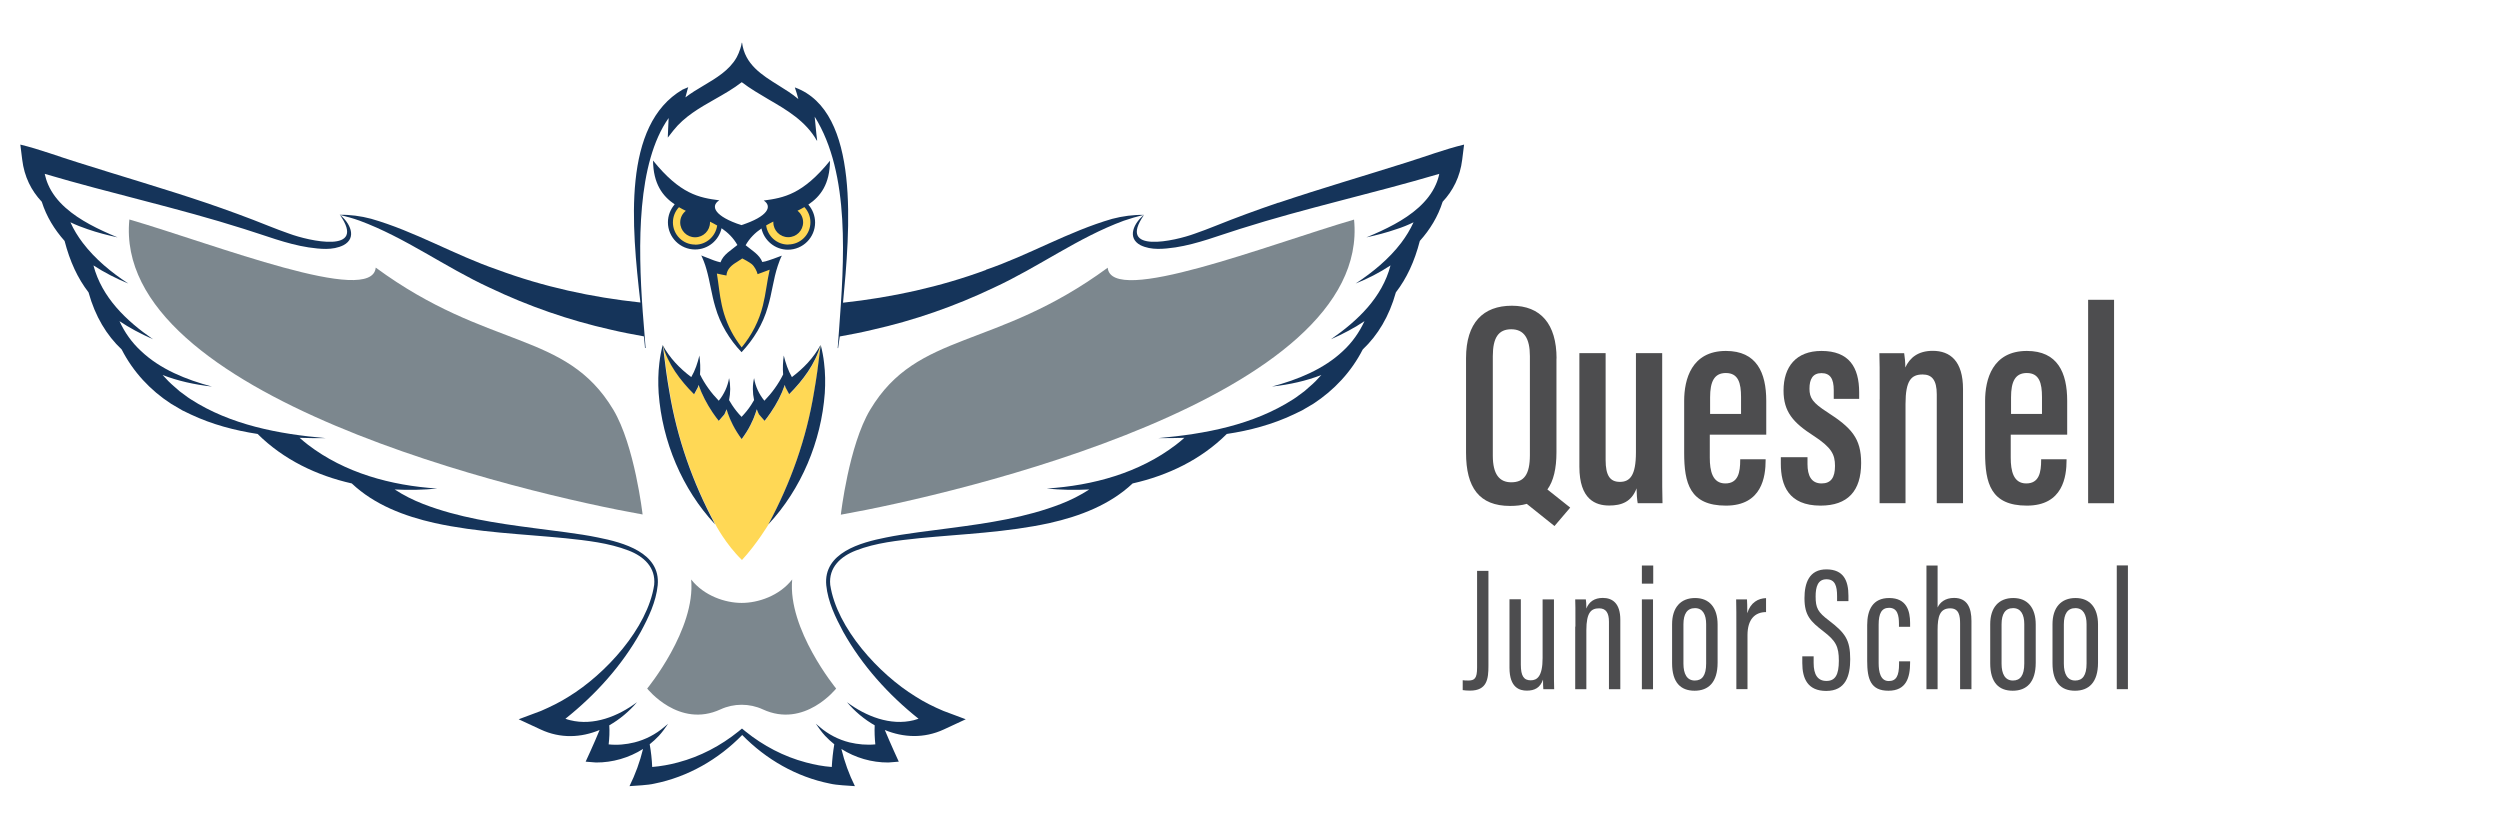 <?xml version="1.0" encoding="UTF-8"?><svg id="Layer_1" xmlns="http://www.w3.org/2000/svg" viewBox="0 0 240 80"><defs><style>.cls-1{fill:#ffd855;}.cls-2{fill:#7c878e;}.cls-3{fill:#15345a;}.cls-4{fill:#4d4d4f;}</style></defs><path class="cls-4" d="m149.42,34.41v9.02c0,1.54-.28,2.75-.87,3.56l2.19,1.74-1.51,1.77-2.66-2.13c-.48.14-1.01.2-1.6.2-2.97,0-4.23-1.77-4.23-5.1v-9.08c0-3.42,1.65-5.04,4.4-5.04s4.29,1.74,4.29,5.07Zm-6.11-.22v9.56c0,1.79.64,2.55,1.77,2.55,1.21,0,1.79-.73,1.79-2.61v-9.5c0-1.71-.56-2.58-1.79-2.58s-1.77.81-1.77,2.58Z"/><path class="cls-4" d="m159.57,44.25c0,1.99,0,3.34.03,4.06h-2.38c-.06-.28-.11-.98-.11-1.43-.48,1.29-1.43,1.65-2.63,1.65-1.29,0-2.86-.56-2.86-3.73v-10.9h2.52v10.26c0,1.49.42,2.1,1.37,2.1s1.54-.59,1.54-2.83v-9.53h2.52v10.34Z"/><path class="cls-4" d="m164.14,41.73v2.21c0,1.26.25,2.47,1.49,2.47s1.43-1.07,1.43-2.24v-.08h2.44v.08c0,1.57-.34,4.37-3.81,4.37s-4.01-2.16-4.01-5.07v-4.99c0-2.05.7-4.79,4.01-4.79,2.94,0,3.87,2.07,3.87,4.79v3.25h-5.41Zm3-1.99v-1.63c0-1.32-.25-2.3-1.46-2.3-1.12,0-1.51.84-1.51,2.33v1.6h2.97Z"/><path class="cls-4" d="m173.52,43.89v.67c0,1.09.36,1.85,1.35,1.85.9,0,1.29-.56,1.29-1.68s-.34-1.77-2.05-2.89c-1.96-1.26-2.89-2.3-2.89-4.34,0-2.3,1.21-3.81,3.64-3.81,2.63,0,3.62,1.54,3.62,3.98v.62h-2.44v-.84c0-1.09-.34-1.63-1.18-1.63s-1.15.59-1.15,1.49.31,1.35,1.68,2.24c2.35,1.51,3.28,2.52,3.28,4.9,0,2.69-1.29,4.09-3.9,4.09-3.08,0-3.81-1.96-3.81-4.01v-.64h2.55Z"/><path class="cls-4" d="m180.45,38.34c0-2.91,0-3.76-.03-4.43h2.38c.06.34.11.87.11,1.37.42-.92,1.21-1.6,2.63-1.6,1.68,0,2.91.98,2.91,3.67v10.96h-2.52v-10.45c0-1.35-.45-1.91-1.35-1.91-1.09,0-1.65.56-1.65,2.83v9.53h-2.49v-9.98Z"/><path class="cls-4" d="m193.03,41.73v2.21c0,1.26.25,2.47,1.49,2.47s1.43-1.07,1.43-2.24v-.08h2.44v.08c0,1.57-.34,4.37-3.81,4.37s-4.01-2.16-4.01-5.07v-4.99c0-2.05.7-4.79,4.01-4.79,2.94,0,3.87,2.07,3.87,4.79v3.25h-5.41Zm3-1.99v-1.63c0-1.32-.25-2.3-1.46-2.3-1.12,0-1.51.84-1.51,2.33v1.6h2.97Z"/><path class="cls-4" d="m200.46,48.31v-19.53h2.49v19.53h-2.49Z"/><path class="cls-4" d="m142.89,63.92c0,1.24-.12,2.38-1.77,2.38-.24,0-.54-.02-.7-.05v-.95c.1.02.29.03.53.03.61,0,.85-.2.85-1.24v-9.29h1.09v9.12Z"/><path class="cls-4" d="m149.18,63.88c0,1.07,0,1.89.02,2.28h-1.04c-.02-.15-.03-.6-.03-.92-.27.78-.8,1.06-1.55,1.06-.68,0-1.67-.26-1.67-2.2v-6.57h1.09v6.28c0,1.09.29,1.5.95,1.5.61,0,1.14-.37,1.14-2.14v-5.63h1.09v6.35Z"/><path class="cls-4" d="m151.24,60.16c0-1.74,0-2.2-.02-2.62h1.02c.03.19.05.48.05.88.26-.66.78-1.02,1.58-1.02.92,0,1.68.51,1.68,2.09v6.67h-1.09v-6.47c0-.83-.27-1.29-.94-1.29-.75,0-1.23.36-1.23,2.11v5.65h-1.07v-6.01Z"/><path class="cls-4" d="m157.62,54.29h1.09v1.74h-1.09v-1.74Zm0,3.25h1.07v8.63h-1.07v-8.63Z"/><path class="cls-4" d="m164.89,59.94v3.68c0,1.89-.88,2.69-2.21,2.69s-2.16-.78-2.16-2.64v-3.74c0-1.62.83-2.52,2.21-2.52s2.16.94,2.16,2.54Zm-3.28-.02v3.79c0,.99.34,1.62,1.09,1.62.7,0,1.09-.48,1.09-1.63v-3.79c0-.88-.31-1.53-1.07-1.53s-1.11.56-1.11,1.55Z"/><path class="cls-4" d="m169.55,58.76c-1.09,0-1.79.71-1.79,2.21v5.19h-1.07v-5.68c0-1.4,0-2.21-.02-2.94h1.04c.02.24.03.73.03,1.33.31-1.04,1.06-1.43,1.8-1.45v1.34Z"/><path class="cls-4" d="m174.11,63v.65c0,1.12.39,1.72,1.23,1.72s1.19-.58,1.19-1.94-.29-1.91-1.48-2.82c-1.23-.95-1.82-1.51-1.82-3.18,0-1.43.43-2.79,2.14-2.77,1.6.02,2.08,1.06,2.08,2.54v.51h-1.09v-.48c0-.97-.19-1.62-1.02-1.62s-1.04.73-1.04,1.65c0,1.12.22,1.51,1.28,2.31,1.55,1.19,2.04,1.84,2.04,3.71,0,1.6-.43,3.05-2.3,3.05-1.77,0-2.3-1.17-2.3-2.67v-.65h1.09Z"/><path class="cls-4" d="m183.37,63.48v.12c0,1.46-.37,2.71-2.08,2.71s-2.04-1.12-2.04-2.86v-3.45c0-1.46.54-2.59,2.11-2.59,1.68,0,2.01,1.24,2.01,2.4v.36h-1.07v-.27c0-.82-.14-1.55-.95-1.55-.71,0-1,.53-1,1.62v3.69c0,.83.17,1.72.97,1.72.71,0,.99-.48.99-1.65v-.24h1.07Z"/><path class="cls-4" d="m184.94,54.29h1.07v4.03c.22-.49.73-.92,1.58-.92,1.28,0,1.67.97,1.67,2.21v6.55h-1.09v-6.28c0-.75-.09-1.48-.95-1.48-.99,0-1.21.77-1.21,2.08v5.68h-1.07v-11.88Z"/><path class="cls-4" d="m195.43,59.94v3.68c0,1.89-.88,2.69-2.21,2.69s-2.16-.78-2.16-2.64v-3.74c0-1.62.83-2.52,2.21-2.52s2.16.94,2.16,2.54Zm-3.28-.02v3.79c0,.99.34,1.62,1.09,1.62.7,0,1.09-.48,1.09-1.63v-3.79c0-.88-.31-1.53-1.07-1.53s-1.11.56-1.11,1.55Z"/><path class="cls-4" d="m201.41,59.94v3.68c0,1.89-.88,2.69-2.21,2.69s-2.16-.78-2.16-2.64v-3.74c0-1.62.83-2.52,2.21-2.52s2.16.94,2.16,2.54Zm-3.28-.02v3.79c0,.99.34,1.62,1.09,1.62.7,0,1.09-.48,1.09-1.63v-3.79c0-.88-.31-1.53-1.07-1.53s-1.11.56-1.11,1.55Z"/><path class="cls-4" d="m203.21,66.16v-11.88h1.07v11.88h-1.07Z"/><path class="cls-3" d="m122.71,19.46c-2.03.69-4.05,1.43-6.04,2.23-.57.23-1.41.55-1.97.74-1.88.7-7.52,1.98-4.87-1.8-.93.72-1.7,2.19-.34,2.91,1.05.51,2.25.36,3.35.21,2.13-.33,4.16-1.14,6.22-1.78,6.3-2,12.76-3.4,19.11-5.28-.07.35-.18.7-.33,1.03-.74,1.69-2.35,2.92-3.98,3.81-.86.47-1.76.88-2.69,1.26.97-.21,1.94-.46,2.89-.79.57-.18,1.11-.4,1.64-.66-.32.7-.72,1.36-1.19,1.98-1.18,1.55-2.73,2.82-4.37,3.9,1.15-.46,2.29-1.04,3.35-1.74-.81,3.09-3.15,5.31-5.72,7.09,1.2-.53,2.27-1.1,3.22-1.74-.49,1.06-1.17,2.04-2.06,2.86-1.86,1.76-4.35,2.76-6.82,3.42,1.71-.19,3.3-.55,4.74-1.11-.35.4-.73.79-1.14,1.13l-.49.43-.53.39c-.15.11-.38.29-.54.38-3.84,2.47-8.45,3.33-12.95,3.73.83,0,1.66,0,2.5-.03-.26.23-.53.46-.81.67-3.53,2.7-7.95,3.91-12.41,4.2,1.34.13,2.71.16,4.09.09-.86.56-1.8,1.03-2.73,1.39-3.38,1.31-6.98,1.84-10.57,2.31-1.83.25-4.44.54-6.22.91-2.43.48-6.02,1.46-5.73,4.58.16,1.6.88,3.08,1.63,4.48,1.81,3.23,4.33,6.03,7.23,8.34-.15.05-.3.1-.46.14-2.24.56-4.6-.38-6.41-1.73.75.89,1.66,1.65,2.66,2.22-.03.61,0,1.22.06,1.83-.83.08-1.67,0-2.48-.19-1.05-.26-2.05-.78-2.86-1.48l-.37-.31c.28.41.55.79.89,1.16.27.29.57.56.88.81-.12.72-.2,1.45-.24,2.18-.84-.06-1.67-.22-2.49-.44-2.12-.56-4.09-1.6-5.79-2.97-.15-.12-.34-.28-.34-.28,0,0-.18.16-.34.28-1.7,1.37-3.67,2.41-5.79,2.97-.82.22-1.65.37-2.49.44.01.3.02.6.02.9,0-.3,0-.6-.02-.9h0c-.03-.73-.11-1.46-.24-2.18.31-.25.61-.52.88-.81.34-.37.61-.75.89-1.16l-.37.31c-.82.7-1.82,1.22-2.86,1.48-.81.2-1.66.28-2.48.19.07-.61.1-1.22.06-1.83,1-.57,1.91-1.33,2.66-2.22-1.81,1.36-4.17,2.29-6.41,1.73-.16-.04-.31-.08-.46-.14,2.9-2.31,5.43-5.11,7.23-8.34.75-1.39,1.47-2.88,1.63-4.48.29-3.13-3.31-4.1-5.73-4.58-1.79-.38-4.39-.66-6.22-.91-3.59-.47-7.19-1-10.57-2.31-.93-.36-1.87-.83-2.73-1.39,1.38.07,2.75.04,4.09-.09-4.46-.29-8.88-1.5-12.41-4.2-.28-.22-.55-.44-.81-.67.84.03,1.67.04,2.5.03-4.5-.39-9.12-1.26-12.95-3.73-.16-.09-.39-.27-.54-.38l-.53-.39-.49-.43c-.41-.35-.79-.73-1.14-1.13,1.44.56,3.03.92,4.74,1.11-2.47-.66-4.96-1.65-6.82-3.42-.89-.82-1.57-1.79-2.06-2.86.95.64,2.02,1.21,3.22,1.74-2.58-1.78-4.91-4.01-5.72-7.09,1.06.69,2.2,1.27,3.35,1.74-1.64-1.07-3.19-2.35-4.37-3.9-.47-.62-.88-1.28-1.19-1.98.52.25,1.07.47,1.64.66.95.33,1.92.58,2.89.79-.92-.38-1.83-.79-2.69-1.26-1.63-.89-3.25-2.11-3.98-3.81-.15-.34-.25-.68-.33-1.03,6.35,1.88,12.81,3.28,19.11,5.28,2.05.63,4.08,1.45,6.22,1.78,1.09.15,2.3.31,3.35-.21,1.36-.72.59-2.19-.34-2.91,2.64,3.78-2.99,2.5-4.87,1.8-.57-.19-1.41-.52-1.97-.74-1.99-.8-4.01-1.54-6.04-2.23-4.06-1.37-8.16-2.56-12.23-3.85-1.83-.56-3.7-1.28-5.57-1.73,0,0,.18,1.44.18,1.44.2,1.66.88,2.99,1.88,4.05.45,1.43,1.22,2.67,2.19,3.76.51,1.98,1.26,3.59,2.3,4.94.64,2.31,1.73,4.11,3.18,5.48,1.1,2.15,2.75,3.92,4.74,5.21.29.17.8.48,1.09.64.1.05.69.34.81.39,2.04.96,4.2,1.53,6.41,1.87,2.49,2.47,5.67,3.99,9.04,4.75,2.18,2.06,5.07,3.15,7.96,3.8,4.13.91,8.35,1.05,12.54,1.46,2.05.22,4.15.44,6.07,1.18,1.46.56,2.63,1.62,2.46,3.3-.63,4.17-4.69,8.57-8.18,10.71-.86.55-1.77.99-2.69,1.39l-2.14.8,2.11.98c1.9.89,3.88.79,5.66.05-.51,1.26-1.34,3.04-1.34,3.04l1,.08c1.58.01,3.17-.45,4.51-1.3-.3,1.23-.74,2.44-1.3,3.57.65-.05,1.76-.09,2.38-.24,3.22-.64,6.16-2.33,8.44-4.67,2.28,2.34,5.22,4.03,8.44,4.67.62.15,1.73.19,2.38.24-.56-1.12-1-2.34-1.3-3.57,1.34.85,2.92,1.31,4.51,1.3l1-.08s-.82-1.78-1.34-3.04c1.77.73,3.76.83,5.66-.05l2.11-.98-2.14-.8c-.92-.39-1.84-.84-2.69-1.39-3.49-2.14-7.55-6.55-8.18-10.71-.17-1.68,1.01-2.74,2.46-3.3,1.92-.75,4.03-.96,6.07-1.18,4.18-.41,8.4-.55,12.54-1.46,2.9-.65,5.78-1.75,7.96-3.8,3.37-.76,6.56-2.28,9.04-4.75,2.21-.33,4.38-.91,6.41-1.87.12-.06.7-.34.81-.39.29-.17.8-.47,1.09-.64,1.99-1.3,3.64-3.06,4.74-5.21,1.45-1.37,2.54-3.18,3.18-5.48,1.04-1.35,1.79-2.96,2.3-4.94.97-1.08,1.74-2.33,2.19-3.76.99-1.06,1.68-2.39,1.88-4.05l.18-1.44c-1.87.45-3.74,1.16-5.57,1.73-4.07,1.29-8.17,2.48-12.23,3.85Zm-60.98,54.2s.06,0,.1,0c-.04,0-.08,0-.1,0h0Zm.13,0s.03,0,.05,0c.07,0,.15,0,.22,0-.07,0-.15,0-.22,0-.02,0-.03,0-.05,0Zm.45.7l.29.35h0s-.29-.35-.29-.35Z"/><path class="cls-3" d="m94.67,25.91c-4.44,1.64-9.05,2.64-13.74,3.15.65-6.9,1.7-18.34-4.6-20.66h-.03s.03.07.03.07c.11.34.23.69.31,1.04-.57-.49-1.25-.91-1.91-1.32-1.59-.99-3.23-2.01-3.49-4.09h-.03c-.12.76-.51,1.44-.51,1.44-.69,1.21-1.95,1.96-3.18,2.69-.59.35-1.19.71-1.72,1.12.05-.22.13-.51.2-.75l.07-.23-.54.23c-5.8,3.39-4.9,13.05-4.05,20.44-4.68-.5-9.29-1.5-13.73-3.15-4.09-1.4-7.93-3.69-12.13-4.89-.98-.26-2.01-.4-3.03-.38.66.16,1.3.34,1.92.56,4.43,1.64,8.2,4.46,12.5,6.44,3.71,1.77,7.62,3.13,11.63,4.03,1.05.25,2.11.45,3.17.64,0,.05.01.1.02.15.06.54.09.93.09.97,0,0,.06,0,.06,0,0,0-.27-3.4-.28-3.51-.46-6.43-.55-14.24,2.49-18.57-.02.36-.04.72-.05,1.08-.01.25-.02.5-.03.75v.05s.53-.68.53-.68c1.06-1.34,2.53-2.18,3.96-2.99.88-.5,1.8-1.02,2.61-1.65.81.62,1.71,1.14,2.57,1.65,1.76,1.02,3.57,2.08,4.64,3.96h.03c-.06-.43-.1-.87-.14-1.29-.03-.33-.06-.67-.1-1.01,3.44,5.5,2.83,13.87,2.33,20.61-.04.55-.08,1.08-.12,1.59h.03s-.02,0-.02,0v.02s.03,0,.03,0h0c.03-.22.06-.43.09-.64.02-.16.05-.32.07-.48,1.05-.19,2.1-.39,3.13-.64,4.01-.9,7.92-2.26,11.63-4.03,4.31-1.98,8.08-4.81,12.5-6.44.63-.22,1.27-.4,1.92-.56-1.01-.02-2.04.12-3.03.38-4.19,1.21-8.04,3.5-12.13,4.89Z"/><path class="cls-3" d="m69.05,19.23c-1.93-.25-3.74-.58-6.36-3.82.03,2.23.9,3.41,2.08,4.21-.41.47-.65,1.08-.65,1.72,0,1.44,1.17,2.61,2.61,2.61,1.24,0,2.28-.87,2.54-2.04.6.41,1.13.92,1.52,1.61-.59.5-1.35.9-1.62,1.66,0,0-.02,0-.02,0-.21-.05-.41-.11-.61-.18-.23-.08-.45-.17-.67-.26-.12-.05-.24-.1-.36-.14l-.19-.08s.09.19.09.19c.05.12.1.24.15.36.1.26.19.52.26.78.34,1.18.49,2.43.85,3.62.46,1.63,1.36,3.12,2.52,4.34,1.16-1.23,2.06-2.71,2.52-4.34.4-1.3.53-2.68.96-3.96.06-.18.12-.36.19-.53.04-.09.07-.18.11-.26l.09-.18-.19.07c-.09.03-.18.07-.27.1-.15.05-.29.11-.44.16-.13.04-.26.09-.38.13-.19.06-.4.13-.6.15-.27-.71-1.01-1.12-1.6-1.61.39-.69.92-1.2,1.52-1.61.26,1.16,1.3,2.04,2.54,2.04,1.44,0,2.61-1.17,2.61-2.61,0-.64-.24-1.25-.65-1.72,1.19-.8,2.06-1.98,2.08-4.21-2.62,3.23-4.43,3.56-6.36,3.82.84.55.43,1.53-2.15,2.36-2.58-.84-2.98-1.82-2.15-2.36Z"/><path class="cls-1" d="m78.71,33.69c.02-.19.05-.39.08-.57h0c-.5,1.82-1.69,3.4-3.01,4.72,0,0-.36-.67-.36-.67-.02-.07-.04-.15-.06-.22-.33.94-.8,1.83-1.35,2.65,0,0,0,0,0,0-.09.13-.18.26-.27.38-.01.02-.03.04-.04.06-.09.12-.18.24-.28.36,0,0-.54-.62-.54-.62-.04-.08-.08-.16-.11-.24,0,0,0,0,0-.01-.03-.08-.07-.16-.1-.24,0,0,0,0,0,0-.07.25-.16.5-.26.74,0,.02-.02.04-.02.06-.04.1-.08.19-.12.28-.01.03-.02.06-.04.08-.05.11-.11.23-.16.34-.24.47-.53.93-.85,1.36-.32-.43-.61-.88-.85-1.36-.06-.11-.11-.22-.16-.34-.01-.03-.02-.06-.04-.08-.04-.09-.08-.19-.12-.28,0-.02-.02-.04-.02-.06-.1-.24-.18-.49-.26-.74,0,0,0,0,0,0-.03.08-.06.16-.1.24,0,0,0,0,0,.01-.04.08-.07.16-.11.24,0,0-.54.62-.54.62-.09-.12-.19-.24-.28-.36-.01-.02-.03-.04-.04-.06-.09-.13-.18-.25-.27-.38,0,0,0,0,0,0-.56-.82-1.03-1.71-1.35-2.65-.02.07-.04.15-.06.22,0,0-.36.67-.36.67-1.32-1.33-2.51-2.91-3.01-4.72h0c.03.18.05.39.08.57.15,1.31.33,2.63.56,3.93.73,4.47,2.24,8.73,4.39,12.72,0,0,.99,1.91,2.55,3.42,1.41-1.52,2.55-3.42,2.55-3.42,2.15-4,3.65-8.26,4.39-12.72.23-1.3.41-2.62.56-3.93Z"/><path class="cls-3" d="m78.79,33.12c-.03.18-.05.39-.08.57-.15,1.31-.33,2.63-.56,3.93-.73,4.47-2.24,8.73-4.39,12.72,3.17-3.39,5.08-7.98,5.42-12.6.06-.97.05-1.95-.07-2.91-.06-.56-.18-1.18-.32-1.71Z"/><polygon class="cls-3" points="78.79 33.11 78.79 33.12 78.79 33.12 78.79 33.11"/><path class="cls-3" d="m66.64,37.84s.36-.67.36-.67c.02-.07.04-.15.06-.22.33.94.8,1.83,1.35,2.65,0,0,0,0,0,0,.09.13.18.26.27.38.01.02.03.04.04.06.09.12.18.24.28.36,0,0,.54-.62.54-.62.04-.08.08-.16.11-.24,0,0,0,0,0-.01.03-.08.07-.16.1-.24h0s0,0,0,0c.07.25.16.5.26.74,0,.02.02.04.02.06.04.1.08.19.12.28.01.03.02.06.04.08.05.11.11.23.16.34.24.47.53.93.85,1.36.32-.43.61-.88.85-1.36.06-.11.11-.22.16-.34.01-.03.02-.06.04-.08.04-.09.08-.19.12-.28,0-.02.02-.04.02-.06.1-.24.18-.49.26-.74,0,0,0,0,0,0h0c.03.08.06.16.1.24,0,0,0,0,0,.01.04.08.07.16.11.24,0,0,.54.62.54.62.09-.12.19-.24.28-.36.01-.02.03-.04.04-.06.09-.13.18-.25.27-.38,0,0,0,0,0,0,.56-.82,1.03-1.71,1.35-2.65.02.07.04.15.06.22,0,0,.36.67.36.67,1.32-1.33,2.51-2.91,3.01-4.72h0s0,0,0,0c-.67,1.24-1.64,2.25-2.75,3.08-.37-.64-.6-1.35-.78-2.07-.08.6-.11,1.21-.06,1.82-.46.93-1.08,1.78-1.8,2.52-.51-.62-.86-1.37-.99-2.17-.16.69-.15,1.41,0,2.11-.09.16-.18.31-.28.46-.26.41-.58.79-.92,1.15-.35-.36-.66-.75-.92-1.15-.1-.15-.19-.3-.28-.46.14-.7.15-1.42,0-2.11-.13.79-.48,1.55-.99,2.17-.72-.74-1.34-1.59-1.8-2.52.05-.61.02-1.22-.06-1.82-.17.72-.41,1.44-.78,2.07-1.11-.83-2.08-1.84-2.75-3.08,0,0,0,0,0,0h0c.5,1.82,1.69,3.4,3.01,4.72Z"/><path class="cls-3" d="m63.7,33.69c-.02-.19-.05-.39-.08-.57-.14.53-.26,1.16-.32,1.71-.12.96-.13,1.94-.07,2.91.34,4.62,2.25,9.21,5.42,12.6-2.15-4-3.65-8.26-4.39-12.72-.23-1.3-.41-2.62-.56-3.93Z"/><polygon class="cls-3" points="63.62 33.11 63.62 33.12 63.62 33.12 63.62 33.11"/><path class="cls-2" d="m61.69,49.4s-.76-6.65-2.82-10.08c-4.56-7.6-11.99-5.69-22.8-13.63-.34,3.72-15.37-2.2-23.65-4.62-1.69,17.06,38.15,26.35,49.27,28.32Z"/><path class="cls-2" d="m129.99,21.08c-8.28,2.42-23.31,8.34-23.65,4.62-10.81,7.94-18.24,6.02-22.8,13.63-2.06,3.43-2.82,10.08-2.82,10.08,11.11-1.97,50.96-11.26,49.27-28.32Z"/><path class="cls-2" d="m69.17,68.1c1.28-.59,2.78-.59,4.06,0,4,1.85,7.04-2,7.04-2,0,0-4.67-5.69-4.22-10.47-1.24,1.58-3.27,2.25-4.85,2.25s-3.61-.68-4.85-2.25c.45,4.79-4.22,10.47-4.22,10.47,0,0,3.04,3.85,7.04,2Z"/><path class="cls-1" d="m75.66,23.48c-1.08,0-1.97-.8-2.11-1.84.22-.13.45-.25.69-.37,0,.02,0,.05,0,.07,0,.79.64,1.43,1.43,1.43s1.43-.64,1.43-1.43c0-.45-.21-.85-.54-1.11.23-.11.45-.23.66-.35.37.39.58.91.58,1.46,0,1.18-.96,2.13-2.13,2.13Z"/><path class="cls-1" d="m66.73,23.48c-1.18,0-2.13-.96-2.13-2.13,0-.55.21-1.07.58-1.46.21.12.43.24.66.35-.33.26-.54.66-.54,1.11,0,.79.64,1.43,1.43,1.43s1.43-.64,1.43-1.43c0-.02,0-.05,0-.07.23.11.46.24.69.37-.15,1.04-1.04,1.84-2.11,1.84Z"/><path class="cls-1" d="m70.61,25.23c-.54.35-.84.72-.87,1.22-.24-.05-.84-.16-.92-.19.17,1.01.25,2.05.47,3.02.25,1.16.7,2.28,1.35,3.28.18.27.36.53.56.79.97-1.17,1.68-2.55,2.04-4.03.28-1.11.39-2.29.65-3.43l-1.16.43c-.06-.27-.29-.75-.58-.98-.26-.2-.58-.36-.89-.53-.23.15-.44.29-.64.42Z"/></svg>